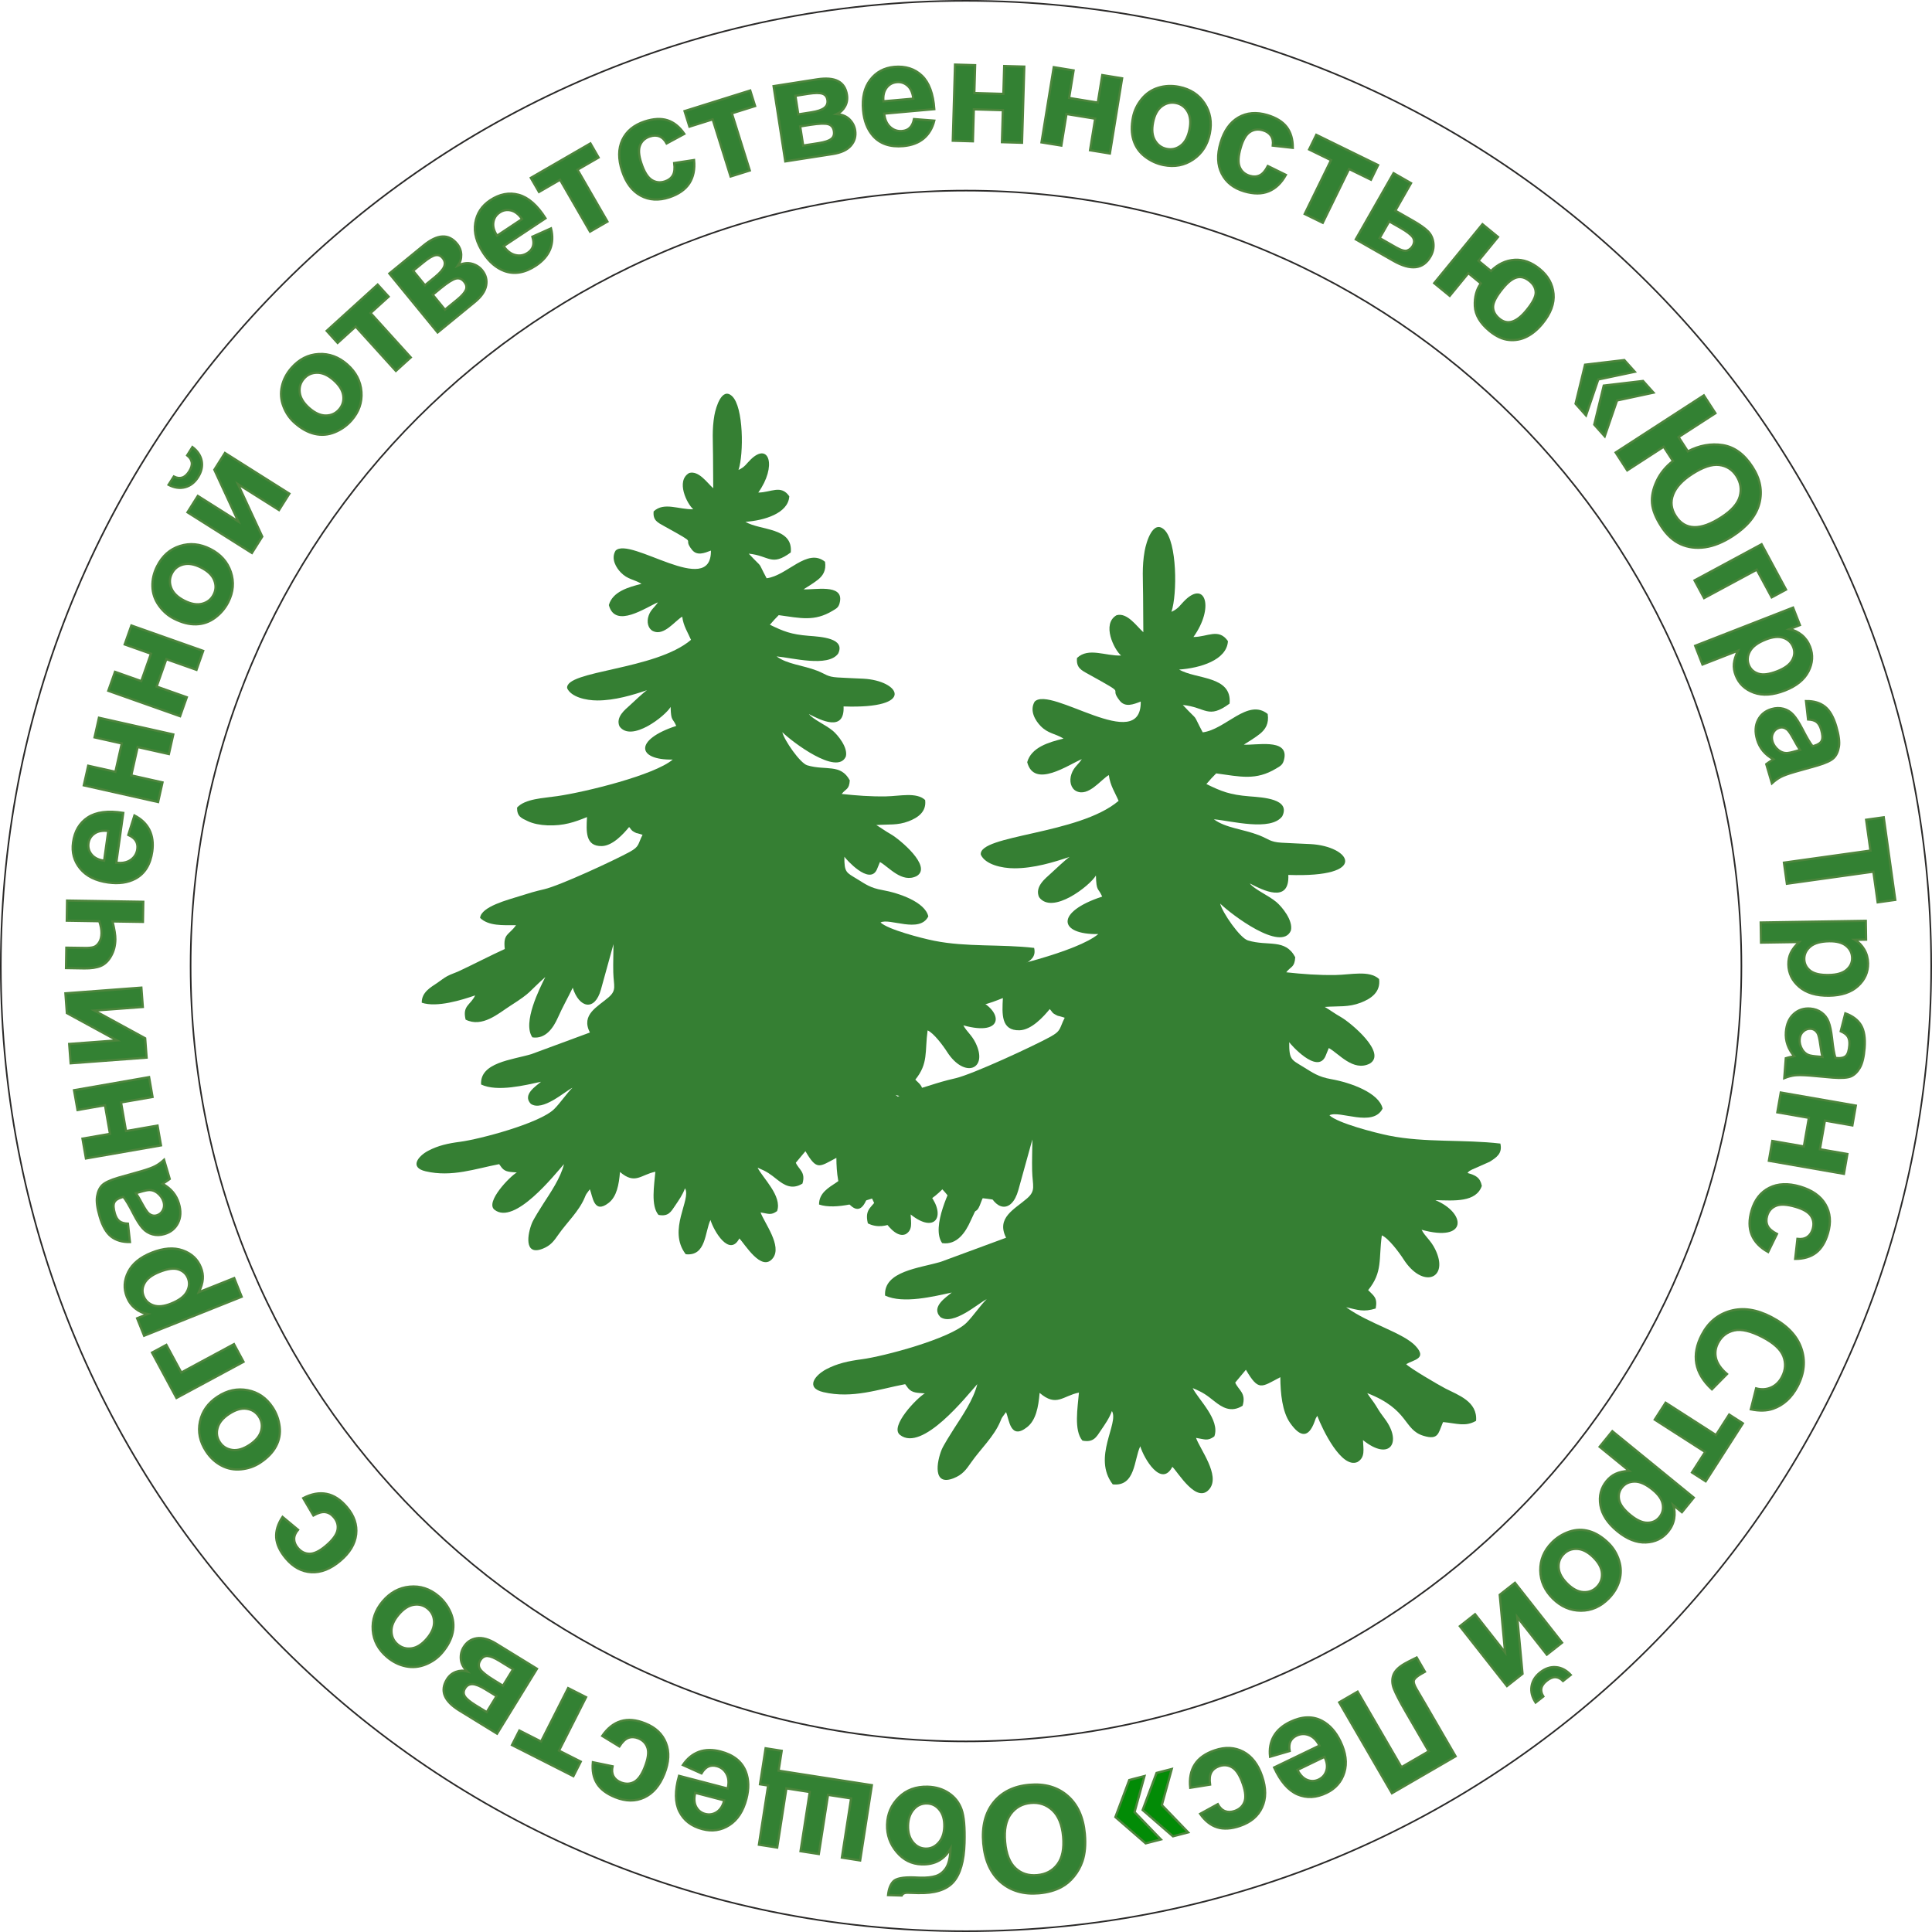 <svg width="65" height="65" viewBox="0 0 65 65" fill="none" xmlns="http://www.w3.org/2000/svg">
<path fill-rule="evenodd" clip-rule="evenodd" d="M32.5 0C50.449 0 65 14.551 65 32.5C65 50.449 50.449 65 32.5 65C14.551 65 0 50.449 0 32.5C0 14.551 14.551 0 32.5 0ZM32.5 6.44C46.892 6.44 58.56 18.108 58.56 32.5C58.56 46.892 46.892 58.56 32.5 58.56C18.108 58.56 6.44 46.892 6.44 32.5C6.44 18.108 18.108 6.44 32.5 6.44ZM55.443 9.557C49.571 3.686 41.46 0.054 32.5 0.054C23.54 0.054 15.429 3.686 9.557 9.557C3.686 15.429 0.054 23.54 0.054 32.5C0.054 41.46 3.686 49.571 9.557 55.443C15.429 61.314 23.54 64.946 32.5 64.946C41.46 64.946 49.571 61.314 55.443 55.443C61.314 49.571 64.946 41.46 64.946 32.5C64.946 23.54 61.314 15.429 55.443 9.557ZM32.5 6.386C39.711 6.386 46.24 9.309 50.965 14.035C55.691 18.76 58.614 25.289 58.614 32.5C58.614 39.711 55.691 46.24 50.965 50.965C46.24 55.691 39.711 58.614 32.5 58.614C25.289 58.614 18.76 55.691 14.035 50.965C9.309 46.24 6.386 39.711 6.386 32.5C6.386 25.289 9.309 18.76 14.035 14.035C18.76 9.309 25.289 6.386 32.5 6.386Z" fill="#2B2A29"/>
<path d="M36.498 61.699C36.53 62.058 36.503 62.364 36.418 62.618C36.354 62.805 36.259 62.976 36.133 63.131C36.007 63.286 35.865 63.405 35.706 63.489C35.495 63.602 35.245 63.671 34.959 63.697C34.439 63.743 34.01 63.618 33.669 63.324C33.328 63.029 33.133 62.594 33.081 62.02C33.031 61.45 33.146 60.99 33.426 60.641C33.707 60.291 34.106 60.094 34.624 60.048C35.147 60.001 35.579 60.124 35.916 60.417C36.254 60.709 36.448 61.136 36.498 61.699ZM35.768 61.788C35.732 61.389 35.612 61.094 35.41 60.904C35.207 60.715 34.963 60.632 34.68 60.658C34.395 60.683 34.172 60.806 34.007 61.027C33.843 61.248 33.779 61.562 33.816 61.971C33.852 62.376 33.967 62.669 34.163 62.852C34.358 63.035 34.602 63.114 34.896 63.087C35.19 63.061 35.417 62.939 35.579 62.722C35.741 62.505 35.804 62.194 35.768 61.788ZM30.337 63.772L29.878 63.758C29.899 63.556 29.957 63.403 30.052 63.301C30.148 63.199 30.378 63.153 30.742 63.164C30.784 63.165 30.828 63.167 30.872 63.17L30.959 63.173C31.174 63.179 31.35 63.16 31.486 63.117C31.623 63.074 31.736 62.985 31.826 62.851C31.917 62.716 31.968 62.497 31.98 62.194C31.875 62.378 31.741 62.514 31.58 62.602C31.419 62.691 31.229 62.731 31.011 62.725C30.674 62.715 30.393 62.576 30.168 62.306C29.942 62.038 29.835 61.731 29.845 61.386C29.855 61.027 29.987 60.722 30.24 60.471C30.494 60.22 30.817 60.101 31.213 60.112C31.485 60.12 31.722 60.193 31.925 60.33C32.126 60.465 32.268 60.648 32.35 60.877C32.432 61.106 32.465 61.482 32.45 62.005C32.432 62.62 32.305 63.059 32.071 63.321C31.837 63.583 31.438 63.706 30.874 63.689L30.531 63.679C30.436 63.676 30.372 63.707 30.337 63.772ZM31.77 61.455C31.776 61.22 31.724 61.032 31.611 60.892C31.5 60.752 31.36 60.68 31.192 60.675C31.011 60.67 30.86 60.736 30.74 60.874C30.62 61.012 30.557 61.192 30.55 61.416C30.544 61.644 30.597 61.829 30.71 61.972C30.824 62.116 30.967 62.19 31.14 62.195C31.308 62.2 31.453 62.135 31.575 62.001C31.698 61.867 31.763 61.685 31.77 61.455ZM28.939 62.593L28.324 62.497L28.634 60.506L27.858 60.386L27.548 62.376L26.933 62.281L27.243 60.29L26.457 60.168L26.148 62.159L25.533 62.063L25.843 60.072L25.569 60.03L25.758 58.819L26.299 58.904L26.195 59.572L29.333 60.06L28.939 62.593ZM23.601 59.663L22.975 59.382C23.122 59.164 23.302 59.017 23.516 58.938C23.73 58.86 23.974 58.857 24.245 58.928C24.676 59.041 24.958 59.265 25.091 59.601C25.195 59.87 25.202 60.176 25.112 60.521C25.005 60.932 24.813 61.226 24.538 61.403C24.263 61.58 23.961 61.625 23.633 61.539C23.265 61.443 23.006 61.245 22.857 60.946C22.708 60.647 22.703 60.246 22.845 59.746L24.483 60.174C24.529 59.979 24.516 59.814 24.443 59.679C24.371 59.544 24.26 59.457 24.11 59.418C24.007 59.391 23.914 59.397 23.83 59.434C23.745 59.472 23.669 59.548 23.601 59.663ZM23.389 60.317C23.344 60.508 23.355 60.666 23.422 60.789C23.489 60.913 23.59 60.992 23.723 61.027C23.866 61.064 23.997 61.042 24.118 60.963C24.238 60.883 24.321 60.752 24.366 60.572L23.389 60.317ZM19.946 59.288L20.609 59.425C20.58 59.556 20.591 59.667 20.64 59.76C20.689 59.851 20.772 59.921 20.89 59.968C21.047 60.03 21.194 60.026 21.33 59.955C21.467 59.883 21.586 59.721 21.687 59.466C21.8 59.183 21.833 58.965 21.785 58.81C21.736 58.655 21.633 58.547 21.474 58.483C21.355 58.436 21.243 58.431 21.14 58.469C21.037 58.506 20.936 58.602 20.838 58.756L20.261 58.403C20.439 58.145 20.648 57.979 20.888 57.906C21.128 57.834 21.401 57.858 21.707 57.981C22.054 58.119 22.288 58.34 22.406 58.642C22.526 58.945 22.507 59.29 22.352 59.679C22.195 60.073 21.969 60.337 21.674 60.474C21.38 60.611 21.055 60.608 20.701 60.467C20.413 60.351 20.207 60.197 20.086 60.004C19.965 59.811 19.919 59.573 19.946 59.288ZM19.291 59.757L17.225 58.71L17.473 58.221L18.204 58.592L19.114 56.794L19.718 57.1L18.807 58.898L19.539 59.268L19.291 59.757ZM16.723 58.327L15.459 57.55C15.199 57.39 15.035 57.224 14.964 57.05C14.893 56.876 14.917 56.694 15.034 56.503C15.109 56.381 15.209 56.296 15.336 56.249C15.462 56.202 15.588 56.196 15.713 56.231C15.586 56.102 15.516 55.964 15.504 55.817C15.493 55.67 15.524 55.536 15.598 55.416C15.702 55.246 15.85 55.146 16.039 55.117C16.229 55.088 16.447 55.148 16.69 55.298L18.066 56.144L16.723 58.327ZM16.706 57.064L16.331 56.834C16.151 56.723 16.006 56.665 15.898 56.661C15.789 56.657 15.704 56.704 15.645 56.801C15.588 56.894 15.585 56.982 15.636 57.068C15.687 57.153 15.808 57.254 16 57.373L16.375 57.603L16.706 57.064ZM17.262 56.16L16.803 55.878C16.638 55.776 16.505 55.722 16.405 55.715C16.305 55.709 16.223 55.756 16.16 55.859C16.094 55.966 16.092 56.067 16.155 56.16C16.216 56.254 16.372 56.378 16.623 56.532L16.921 56.715L17.262 56.16ZM14.874 55.604C14.728 55.776 14.546 55.907 14.325 55.997C14.103 56.087 13.88 56.108 13.653 56.062C13.426 56.015 13.217 55.912 13.025 55.75C12.729 55.5 12.568 55.2 12.541 54.847C12.514 54.495 12.625 54.172 12.873 53.878C13.124 53.581 13.427 53.416 13.782 53.382C14.138 53.348 14.46 53.453 14.751 53.698C14.93 53.849 15.066 54.035 15.161 54.253C15.255 54.471 15.278 54.695 15.23 54.924C15.183 55.152 15.064 55.379 14.874 55.604ZM14.365 55.127C14.529 54.933 14.609 54.745 14.604 54.564C14.599 54.382 14.53 54.235 14.394 54.121C14.26 54.008 14.103 53.964 13.924 53.99C13.746 54.017 13.573 54.128 13.407 54.325C13.245 54.517 13.166 54.703 13.171 54.883C13.174 55.064 13.244 55.211 13.378 55.325C13.514 55.439 13.67 55.483 13.85 55.457C14.029 55.432 14.201 55.321 14.365 55.127ZM9.506 51.035L10.027 51.468C9.94 51.57 9.897 51.673 9.897 51.778C9.897 51.882 9.938 51.982 10.02 52.079C10.129 52.208 10.26 52.274 10.414 52.275C10.568 52.276 10.75 52.189 10.959 52.012C11.192 51.816 11.323 51.638 11.354 51.479C11.384 51.32 11.344 51.175 11.233 51.044C11.15 50.946 11.054 50.889 10.946 50.874C10.837 50.859 10.703 50.896 10.544 50.986L10.201 50.403C10.48 50.259 10.742 50.211 10.988 50.26C11.234 50.308 11.463 50.459 11.675 50.711C11.916 50.996 12.019 51.301 11.982 51.623C11.944 51.947 11.766 52.243 11.445 52.513C11.121 52.786 10.798 52.913 10.473 52.895C10.149 52.877 9.864 52.722 9.619 52.431C9.418 52.193 9.31 51.96 9.293 51.733C9.277 51.506 9.348 51.274 9.506 51.035ZM8.75 49.212C8.561 49.336 8.349 49.41 8.112 49.433C7.874 49.457 7.654 49.414 7.449 49.305C7.244 49.197 7.073 49.038 6.935 48.829C6.722 48.505 6.653 48.171 6.727 47.826C6.802 47.48 6.999 47.202 7.321 46.99C7.645 46.776 7.983 46.704 8.333 46.772C8.684 46.84 8.963 47.033 9.172 47.35C9.301 47.546 9.379 47.762 9.408 47.998C9.436 48.234 9.395 48.455 9.284 48.661C9.174 48.867 8.996 49.05 8.75 49.212ZM8.397 48.611C8.609 48.471 8.739 48.313 8.786 48.139C8.833 47.963 8.808 47.802 8.71 47.655C8.613 47.508 8.476 47.421 8.297 47.396C8.118 47.37 7.921 47.428 7.706 47.57C7.496 47.708 7.368 47.865 7.321 48.039C7.273 48.213 7.298 48.374 7.395 48.521C7.492 48.669 7.63 48.755 7.81 48.782C7.989 48.808 8.185 48.751 8.397 48.611ZM5.937 47.033L5.115 45.507L5.597 45.247L6.099 46.177L7.872 45.222L8.193 45.817L5.937 47.033ZM4.848 44.939L4.613 44.352L4.963 44.212C4.813 44.184 4.676 44.12 4.55 44.019C4.424 43.919 4.33 43.789 4.267 43.631C4.157 43.355 4.172 43.077 4.312 42.797C4.451 42.519 4.715 42.301 5.102 42.147C5.5 41.988 5.848 41.962 6.146 42.068C6.445 42.174 6.649 42.365 6.759 42.642C6.812 42.773 6.833 42.903 6.823 43.031C6.814 43.158 6.77 43.307 6.69 43.475L7.88 43L8.131 43.628L4.848 44.939ZM5.754 43.859C6.022 43.752 6.199 43.621 6.285 43.463C6.371 43.307 6.383 43.152 6.323 43.001C6.265 42.855 6.157 42.757 6.001 42.706C5.844 42.656 5.632 42.685 5.364 42.792C5.113 42.892 4.948 43.016 4.866 43.165C4.784 43.313 4.773 43.461 4.832 43.608C4.893 43.762 5.004 43.865 5.163 43.919C5.323 43.973 5.52 43.953 5.754 43.859ZM4.304 41.169L4.372 41.787C4.113 41.791 3.902 41.729 3.739 41.601C3.576 41.473 3.447 41.249 3.354 40.93C3.269 40.64 3.239 40.414 3.266 40.252C3.293 40.09 3.35 39.964 3.439 39.876C3.528 39.787 3.713 39.701 3.996 39.618L4.757 39.404C4.972 39.341 5.129 39.284 5.225 39.233C5.322 39.183 5.42 39.112 5.52 39.02L5.71 39.665C5.672 39.694 5.615 39.734 5.539 39.783C5.503 39.804 5.48 39.82 5.469 39.828C5.611 39.907 5.727 40.001 5.819 40.111C5.91 40.222 5.977 40.348 6.019 40.491C6.093 40.743 6.083 40.962 5.988 41.148C5.894 41.333 5.742 41.457 5.532 41.518C5.394 41.559 5.26 41.562 5.132 41.528C5.004 41.493 4.893 41.425 4.8 41.322C4.708 41.22 4.607 41.063 4.497 40.851C4.351 40.564 4.235 40.369 4.152 40.267L4.087 40.286C3.96 40.323 3.879 40.38 3.843 40.458C3.807 40.536 3.815 40.661 3.865 40.832C3.899 40.948 3.949 41.031 4.014 41.083C4.079 41.135 4.176 41.163 4.304 41.169ZM4.574 40.143C4.626 40.218 4.698 40.34 4.789 40.509C4.881 40.678 4.954 40.785 5.006 40.83C5.092 40.896 5.18 40.917 5.273 40.889C5.364 40.862 5.432 40.806 5.479 40.718C5.525 40.631 5.533 40.535 5.502 40.43C5.468 40.313 5.396 40.212 5.288 40.128C5.206 40.068 5.12 40.036 5.027 40.037C4.967 40.036 4.859 40.059 4.703 40.105L4.574 40.143ZM2.891 38.975L2.775 38.308L3.7 38.148L3.532 37.184L2.608 37.345L2.491 36.679L5.016 36.239L5.132 36.906L4.072 37.09L4.24 38.053L5.3 37.869L5.416 38.535L2.891 38.975ZM2.377 35.773L2.328 35.123L3.934 35.003L2.25 34.084L2.201 33.42L4.756 33.228L4.805 33.878L3.176 34L4.884 34.932L4.933 35.582L2.377 35.773ZM2.221 32.57L2.232 31.884L2.845 31.893C2.985 31.896 3.089 31.885 3.159 31.861C3.227 31.837 3.287 31.785 3.337 31.705C3.387 31.625 3.413 31.522 3.415 31.399C3.417 31.279 3.392 31.143 3.34 30.993L2.247 30.975L2.257 30.299L4.82 30.34L4.809 31.016L3.785 31C3.851 31.265 3.883 31.466 3.881 31.605C3.878 31.812 3.831 31.998 3.738 32.162C3.647 32.326 3.53 32.438 3.39 32.497C3.25 32.556 3.065 32.583 2.834 32.58L2.221 32.57ZM4.317 28.09L4.523 27.436C4.757 27.556 4.924 27.718 5.027 27.921C5.129 28.125 5.161 28.366 5.123 28.644C5.061 29.085 4.871 29.392 4.553 29.563C4.298 29.697 3.995 29.741 3.642 29.691C3.221 29.633 2.907 29.477 2.699 29.224C2.491 28.971 2.411 28.677 2.458 28.341C2.51 27.965 2.676 27.684 2.956 27.501C3.236 27.318 3.633 27.267 4.147 27.349L3.913 29.026C4.112 29.049 4.274 29.017 4.4 28.929C4.525 28.841 4.598 28.721 4.62 28.567C4.634 28.462 4.618 28.37 4.571 28.291C4.524 28.212 4.439 28.145 4.317 28.09ZM3.643 27.956C3.448 27.934 3.292 27.963 3.178 28.044C3.063 28.125 2.996 28.234 2.977 28.371C2.957 28.517 2.993 28.645 3.087 28.756C3.18 28.866 3.32 28.933 3.503 28.957L3.643 27.956ZM2.819 26.422L2.967 25.762L3.882 25.967L4.097 25.013L3.181 24.808L3.329 24.148L5.83 24.709L5.682 25.369L4.631 25.133L4.417 26.087L5.467 26.323L5.319 26.983L2.819 26.422ZM3.643 23.241L3.869 22.603L4.753 22.916L5.079 21.994L4.195 21.681L4.42 21.044L6.836 21.898L6.611 22.536L5.596 22.177L5.27 23.099L6.285 23.458L6.059 24.096L3.643 23.241ZM5.855 20.814C5.653 20.712 5.484 20.564 5.346 20.37C5.207 20.175 5.135 19.962 5.128 19.731C5.121 19.499 5.173 19.272 5.287 19.048C5.462 18.702 5.717 18.476 6.054 18.369C6.391 18.262 6.73 18.296 7.074 18.47C7.42 18.645 7.651 18.902 7.766 19.24C7.88 19.578 7.852 19.917 7.681 20.255C7.575 20.464 7.426 20.64 7.235 20.782C7.044 20.924 6.832 20.998 6.598 21.004C6.365 21.011 6.117 20.947 5.855 20.814ZM6.201 20.209C6.428 20.324 6.629 20.358 6.804 20.312C6.98 20.265 7.107 20.164 7.187 20.006C7.267 19.849 7.273 19.686 7.206 19.518C7.14 19.351 6.991 19.208 6.762 19.092C6.538 18.979 6.338 18.945 6.164 18.99C5.988 19.035 5.861 19.137 5.782 19.294C5.702 19.452 5.695 19.615 5.762 19.784C5.828 19.952 5.975 20.094 6.201 20.209ZM6.308 17.236L6.656 16.685L8.018 17.545L7.212 15.804L7.568 15.24L9.735 16.608L9.387 17.16L8.005 16.288L8.823 18.053L8.475 18.604L6.308 17.236ZM6.297 15.32L6.474 15.04C6.648 15.172 6.752 15.33 6.786 15.509C6.819 15.689 6.779 15.87 6.665 16.05C6.551 16.231 6.406 16.344 6.229 16.391C6.052 16.438 5.865 16.412 5.671 16.311L5.848 16.032C5.95 16.083 6.044 16.095 6.13 16.068C6.217 16.041 6.294 15.971 6.365 15.86C6.435 15.749 6.464 15.649 6.451 15.559C6.439 15.47 6.387 15.39 6.297 15.32ZM9.916 14.227C9.746 14.078 9.619 13.893 9.535 13.67C9.449 13.447 9.433 13.223 9.484 12.997C9.535 12.771 9.642 12.564 9.808 12.376C10.065 12.085 10.368 11.93 10.721 11.911C11.075 11.892 11.395 12.009 11.684 12.264C11.975 12.521 12.134 12.827 12.16 13.183C12.187 13.539 12.074 13.86 11.824 14.144C11.669 14.32 11.48 14.453 11.26 14.543C11.04 14.632 10.816 14.651 10.588 14.598C10.361 14.546 10.137 14.422 9.916 14.227ZM10.403 13.729C10.594 13.897 10.78 13.981 10.961 13.98C11.143 13.979 11.291 13.912 11.408 13.779C11.524 13.647 11.572 13.491 11.549 13.312C11.526 13.133 11.418 12.958 11.225 12.788C11.037 12.622 10.852 12.539 10.672 12.54C10.491 12.539 10.342 12.606 10.226 12.738C10.109 12.871 10.062 13.027 10.084 13.207C10.106 13.387 10.212 13.561 10.403 13.729ZM10.991 11.131L12.706 9.575L13.075 9.981L12.467 10.532L13.82 12.025L13.319 12.479L11.966 10.986L11.359 11.537L10.991 11.131ZM13.099 9.202L14.248 8.261C14.483 8.068 14.694 7.967 14.882 7.957C15.069 7.947 15.234 8.029 15.376 8.202C15.467 8.313 15.514 8.436 15.517 8.57C15.521 8.705 15.485 8.826 15.41 8.932C15.574 8.855 15.727 8.834 15.87 8.871C16.013 8.908 16.129 8.981 16.219 9.091C16.345 9.245 16.391 9.416 16.356 9.605C16.322 9.794 16.194 9.98 15.972 10.162L14.723 11.185L13.099 9.202ZM14.298 9.598L14.638 9.32C14.803 9.185 14.904 9.068 14.944 8.967C14.983 8.865 14.967 8.77 14.894 8.682C14.825 8.598 14.743 8.567 14.645 8.587C14.548 8.607 14.412 8.688 14.238 8.831L13.898 9.109L14.298 9.598ZM14.971 10.42L15.388 10.079C15.538 9.956 15.633 9.848 15.672 9.756C15.711 9.663 15.693 9.57 15.616 9.477C15.536 9.379 15.442 9.345 15.333 9.373C15.225 9.401 15.056 9.508 14.828 9.694L14.558 9.916L14.971 10.42ZM17.912 7.964L18.538 7.684C18.603 7.938 18.593 8.171 18.51 8.383C18.425 8.594 18.265 8.778 18.032 8.934C17.661 9.18 17.305 9.241 16.966 9.117C16.697 9.015 16.463 8.817 16.266 8.52C16.031 8.166 15.939 7.827 15.99 7.504C16.041 7.181 16.209 6.926 16.491 6.738C16.808 6.528 17.128 6.466 17.451 6.554C17.773 6.642 18.074 6.905 18.354 7.344L16.943 8.281C17.058 8.446 17.19 8.546 17.339 8.581C17.488 8.617 17.627 8.592 17.756 8.506C17.844 8.448 17.902 8.374 17.93 8.287C17.958 8.199 17.952 8.091 17.912 7.964ZM17.565 7.37C17.452 7.209 17.327 7.112 17.191 7.08C17.054 7.048 16.928 7.07 16.813 7.147C16.69 7.228 16.619 7.341 16.598 7.484C16.578 7.627 16.62 7.776 16.724 7.929L17.565 7.37ZM17.859 5.984L19.865 4.825L20.139 5.3L19.429 5.71L20.437 7.455L19.851 7.793L18.843 6.048L18.134 6.458L17.859 5.984ZM23.024 4.504L22.428 4.826C22.365 4.707 22.285 4.629 22.189 4.59C22.092 4.551 21.983 4.552 21.863 4.591C21.703 4.644 21.593 4.742 21.535 4.885C21.476 5.027 21.489 5.228 21.576 5.488C21.671 5.778 21.787 5.965 21.924 6.053C22.06 6.14 22.209 6.157 22.372 6.103C22.494 6.063 22.582 5.995 22.637 5.899C22.692 5.804 22.707 5.666 22.683 5.486L23.351 5.384C23.382 5.696 23.328 5.958 23.192 6.167C23.055 6.377 22.83 6.534 22.517 6.638C22.162 6.755 21.841 6.736 21.556 6.582C21.27 6.427 21.061 6.151 20.93 5.753C20.797 5.351 20.8 5.003 20.937 4.709C21.075 4.415 21.325 4.208 21.686 4.088C21.982 3.991 22.238 3.977 22.455 4.046C22.672 4.116 22.861 4.268 23.024 4.504ZM23.031 3.738L25.241 3.045L25.405 3.568L24.623 3.813L25.226 5.736L24.58 5.938L23.977 4.016L23.195 4.261L23.031 3.738ZM26.026 2.898L27.493 2.669C27.794 2.623 28.027 2.642 28.194 2.729C28.36 2.815 28.461 2.969 28.495 3.191C28.517 3.332 28.496 3.462 28.43 3.58C28.365 3.697 28.273 3.783 28.154 3.838C28.335 3.854 28.478 3.913 28.582 4.018C28.686 4.122 28.749 4.244 28.771 4.384C28.802 4.581 28.754 4.752 28.628 4.897C28.503 5.043 28.298 5.138 28.015 5.182L26.42 5.43L26.026 2.898ZM26.858 3.848L27.293 3.78C27.503 3.747 27.65 3.698 27.735 3.63C27.82 3.563 27.855 3.473 27.837 3.36C27.82 3.252 27.765 3.184 27.67 3.152C27.576 3.12 27.418 3.121 27.195 3.155L26.761 3.223L26.858 3.848ZM27.022 4.897L27.553 4.814C27.745 4.784 27.882 4.739 27.962 4.679C28.043 4.619 28.074 4.53 28.055 4.411C28.036 4.287 27.972 4.209 27.864 4.178C27.757 4.147 27.557 4.154 27.266 4.199L26.921 4.253L27.022 4.897ZM30.75 4.006L31.433 4.059C31.369 4.313 31.249 4.513 31.075 4.659C30.899 4.805 30.671 4.89 30.392 4.915C29.948 4.955 29.607 4.839 29.369 4.568C29.18 4.35 29.069 4.064 29.038 3.709C29 3.286 29.081 2.944 29.28 2.685C29.479 2.425 29.748 2.281 30.086 2.25C30.465 2.217 30.775 2.316 31.017 2.547C31.258 2.778 31.397 3.153 31.434 3.672L29.747 3.823C29.769 4.022 29.837 4.173 29.951 4.275C30.065 4.378 30.199 4.422 30.353 4.408C30.459 4.399 30.545 4.362 30.611 4.298C30.678 4.234 30.724 4.137 30.75 4.006ZM30.728 3.319C30.706 3.123 30.642 2.978 30.537 2.885C30.432 2.791 30.311 2.751 30.174 2.763C30.027 2.776 29.91 2.841 29.824 2.957C29.738 3.073 29.704 3.224 29.722 3.408L30.728 3.319ZM32.131 2.173L32.807 2.193L32.78 3.13L33.757 3.159L33.785 2.222L34.461 2.241L34.385 4.803L33.709 4.783L33.741 3.707L32.763 3.678L32.732 4.754L32.055 4.734L32.131 2.173ZM35.452 2.26L36.12 2.369L35.969 3.295L36.934 3.452L37.085 2.526L37.752 2.635L37.341 5.164L36.673 5.055L36.846 3.993L35.881 3.836L35.708 4.898L35.04 4.79L35.452 2.26ZM38.118 3.943C38.162 3.722 38.259 3.519 38.409 3.334C38.56 3.148 38.745 3.022 38.967 2.953C39.188 2.884 39.42 2.873 39.667 2.922C40.047 2.998 40.333 3.184 40.526 3.479C40.72 3.776 40.778 4.112 40.703 4.489C40.627 4.87 40.441 5.161 40.146 5.362C39.851 5.564 39.518 5.627 39.146 5.553C38.916 5.507 38.707 5.41 38.518 5.264C38.331 5.119 38.203 4.934 38.134 4.711C38.065 4.488 38.06 4.232 38.118 3.943ZM38.794 4.115C38.744 4.364 38.764 4.567 38.856 4.723C38.948 4.88 39.08 4.975 39.253 5.01C39.426 5.045 39.584 5.007 39.728 4.898C39.872 4.789 39.969 4.608 40.02 4.355C40.069 4.109 40.048 3.908 39.957 3.752C39.867 3.595 39.735 3.5 39.562 3.465C39.389 3.431 39.23 3.468 39.085 3.577C38.941 3.686 38.843 3.866 38.794 4.115ZM43.495 4.974L42.822 4.899C42.839 4.765 42.818 4.655 42.761 4.568C42.703 4.482 42.614 4.42 42.492 4.384C42.331 4.336 42.185 4.354 42.055 4.438C41.926 4.521 41.822 4.694 41.745 4.957C41.658 5.249 41.646 5.469 41.708 5.619C41.77 5.769 41.884 5.867 42.048 5.916C42.171 5.952 42.282 5.947 42.381 5.9C42.481 5.853 42.572 5.748 42.655 5.586L43.262 5.884C43.109 6.158 42.916 6.342 42.684 6.436C42.452 6.531 42.178 6.531 41.862 6.438C41.503 6.332 41.251 6.133 41.105 5.844C40.958 5.553 40.944 5.207 41.063 4.806C41.183 4.399 41.384 4.115 41.665 3.952C41.946 3.789 42.269 3.762 42.634 3.87C42.932 3.958 43.151 4.093 43.29 4.274C43.428 4.455 43.496 4.688 43.495 4.974ZM44.285 4.536L46.365 5.554L46.125 6.046L45.388 5.686L44.503 7.496L43.895 7.199L44.781 5.389L44.044 5.029L44.285 4.536ZM46.885 5.826L47.473 6.162L46.944 7.088L47.534 7.425C47.766 7.557 47.934 7.675 48.039 7.78C48.144 7.884 48.206 8.015 48.225 8.173C48.244 8.331 48.212 8.483 48.128 8.629C48.005 8.845 47.839 8.964 47.63 8.988C47.422 9.012 47.17 8.94 46.876 8.772L45.614 8.052L46.885 5.826ZM46.417 8.01L46.967 8.324C47.139 8.422 47.265 8.457 47.345 8.429C47.424 8.401 47.486 8.349 47.53 8.273C47.591 8.166 47.591 8.069 47.531 7.98C47.471 7.893 47.334 7.789 47.122 7.667L46.738 7.448L46.417 8.01ZM49.876 7.543L50.399 7.972L49.742 8.774L50.162 9.118C50.397 8.887 50.66 8.762 50.952 8.742C51.244 8.722 51.528 8.826 51.804 9.053C52.082 9.281 52.237 9.558 52.267 9.885C52.297 10.211 52.173 10.544 51.895 10.884C51.731 11.084 51.555 11.231 51.366 11.326C51.177 11.421 50.977 11.458 50.765 11.437C50.553 11.417 50.336 11.316 50.116 11.136C49.799 10.876 49.633 10.595 49.619 10.295C49.606 9.995 49.673 9.741 49.821 9.535L49.401 9.19L48.775 9.954L48.252 9.526L49.876 7.543ZM51.462 9.456C51.316 9.336 51.171 9.296 51.028 9.335C50.884 9.373 50.728 9.495 50.56 9.7C50.345 9.962 50.236 10.168 50.233 10.319C50.23 10.47 50.302 10.605 50.448 10.725C50.583 10.835 50.727 10.867 50.879 10.819C51.031 10.771 51.191 10.645 51.359 10.438C51.566 10.186 51.669 9.987 51.667 9.84C51.664 9.693 51.596 9.565 51.462 9.456ZM55.001 12.508L53.772 12.767L53.36 13.977L53.008 13.583L53.327 12.27L54.648 12.114L55.001 12.508ZM55.63 13.21L54.404 13.473L53.989 14.68L53.637 14.286L53.956 12.973L55.278 12.817L55.63 13.21ZM57.324 13.302L57.714 13.903L56.474 14.705L56.786 15.186C57.176 14.984 57.566 14.913 57.958 14.975C58.35 15.037 58.683 15.281 58.958 15.706C59.223 16.114 59.3 16.524 59.192 16.938C59.084 17.351 58.783 17.717 58.291 18.036C57.969 18.244 57.66 18.37 57.364 18.412C57.068 18.454 56.795 18.42 56.546 18.309C56.296 18.198 56.079 18 55.894 17.714C55.705 17.422 55.6 17.161 55.581 16.93C55.561 16.698 55.613 16.452 55.734 16.19C55.855 15.929 56.039 15.702 56.285 15.511L55.973 15.03L54.746 15.825L54.357 15.224L57.324 13.302ZM56.929 15.947C56.598 16.161 56.385 16.391 56.291 16.638C56.196 16.884 56.224 17.126 56.378 17.363C56.535 17.606 56.743 17.73 57 17.736C57.257 17.743 57.563 17.631 57.919 17.4C58.26 17.179 58.465 16.946 58.532 16.704C58.599 16.461 58.562 16.23 58.42 16.01C58.282 15.797 58.089 15.675 57.841 15.643C57.593 15.613 57.289 15.714 56.929 15.947ZM59.267 18.311L60.089 19.837L59.607 20.097L59.105 19.167L57.332 20.122L57.011 19.527L59.267 18.311ZM60.326 20.442L60.556 21.03L60.205 21.167C60.355 21.197 60.491 21.262 60.617 21.363C60.741 21.465 60.834 21.596 60.896 21.754C61.004 22.031 60.987 22.309 60.845 22.587C60.703 22.865 60.438 23.08 60.05 23.231C59.65 23.387 59.303 23.411 59.005 23.303C58.707 23.194 58.505 23.001 58.397 22.724C58.345 22.592 58.324 22.462 58.335 22.334C58.346 22.207 58.391 22.059 58.472 21.891L57.278 22.357L57.032 21.727L60.326 20.442ZM59.411 21.514C59.142 21.619 58.964 21.749 58.877 21.906C58.79 22.062 58.776 22.217 58.836 22.369C58.893 22.515 58.999 22.614 59.156 22.665C59.312 22.716 59.524 22.689 59.793 22.584C60.044 22.486 60.211 22.364 60.294 22.216C60.377 22.068 60.389 21.921 60.331 21.773C60.271 21.619 60.161 21.514 60.002 21.459C59.843 21.404 59.646 21.422 59.411 21.514ZM60.83 24.205L60.761 23.587C61.021 23.583 61.232 23.645 61.395 23.773C61.558 23.901 61.687 24.125 61.78 24.444C61.865 24.734 61.895 24.96 61.868 25.122C61.841 25.284 61.784 25.41 61.695 25.498C61.606 25.587 61.421 25.673 61.138 25.756L60.377 25.97C60.162 26.033 60.005 26.09 59.909 26.141C59.812 26.192 59.714 26.262 59.614 26.354L59.424 25.709C59.462 25.68 59.519 25.64 59.596 25.591C59.631 25.57 59.654 25.554 59.665 25.546C59.523 25.468 59.407 25.373 59.315 25.263C59.224 25.152 59.157 25.026 59.115 24.883C59.041 24.631 59.051 24.412 59.145 24.227C59.239 24.041 59.392 23.917 59.602 23.856C59.74 23.815 59.874 23.812 60.002 23.846C60.13 23.881 60.241 23.948 60.334 24.052C60.426 24.154 60.527 24.311 60.637 24.523C60.783 24.81 60.899 25.005 60.982 25.107L61.047 25.088C61.174 25.051 61.255 24.994 61.291 24.916C61.327 24.838 61.319 24.713 61.269 24.542C61.234 24.426 61.185 24.343 61.12 24.291C61.054 24.239 60.958 24.211 60.83 24.205ZM60.56 25.231C60.508 25.157 60.436 25.034 60.344 24.865C60.253 24.696 60.18 24.589 60.128 24.544C60.042 24.478 59.954 24.457 59.861 24.485C59.77 24.512 59.702 24.568 59.655 24.656C59.609 24.743 59.601 24.839 59.632 24.944C59.666 25.061 59.738 25.162 59.846 25.246C59.928 25.306 60.014 25.338 60.107 25.337C60.167 25.337 60.275 25.315 60.431 25.269L60.56 25.231ZM60.019 29.023L62.929 28.617L62.784 27.58L63.376 27.497L63.764 30.275L63.172 30.358L63.028 29.326L60.118 29.732L60.019 29.023ZM62.772 30.981L62.782 31.613L62.406 31.619C62.536 31.699 62.641 31.807 62.723 31.946C62.804 32.085 62.846 32.24 62.849 32.41C62.854 32.707 62.741 32.962 62.511 33.172C62.281 33.384 61.957 33.492 61.54 33.499C61.112 33.506 60.778 33.407 60.536 33.202C60.295 32.996 60.173 32.745 60.168 32.447C60.166 32.305 60.192 32.176 60.247 32.06C60.301 31.945 60.395 31.822 60.53 31.693L59.248 31.713L59.237 31.037L62.772 30.981ZM61.541 31.667C61.252 31.672 61.04 31.732 60.903 31.848C60.768 31.964 60.701 32.104 60.703 32.267C60.706 32.424 60.771 32.554 60.9 32.657C61.028 32.759 61.236 32.808 61.525 32.803C61.795 32.799 61.994 32.742 62.123 32.632C62.252 32.523 62.315 32.389 62.313 32.23C62.31 32.065 62.244 31.928 62.114 31.822C61.984 31.714 61.793 31.663 61.541 31.667Z" fill="#338133" stroke="#4D853C" stroke-width="0.076" stroke-miterlimit="22.926"/>
<path d="M61.929 34.695L62.084 34.093C62.328 34.181 62.504 34.314 62.611 34.491C62.718 34.669 62.758 34.924 62.733 35.255C62.709 35.556 62.657 35.778 62.574 35.921C62.492 36.062 62.393 36.159 62.279 36.211C62.164 36.262 61.961 36.277 61.667 36.255L60.88 36.184C60.656 36.167 60.489 36.165 60.381 36.178C60.273 36.191 60.156 36.222 60.03 36.272L60.081 35.603C60.127 35.589 60.194 35.572 60.283 35.553C60.324 35.545 60.351 35.539 60.364 35.535C60.259 35.412 60.184 35.282 60.138 35.146C60.091 35.011 60.073 34.869 60.084 34.721C60.105 34.459 60.192 34.257 60.346 34.117C60.5 33.977 60.686 33.916 60.904 33.932C61.048 33.944 61.174 33.988 61.282 34.066C61.389 34.143 61.469 34.246 61.519 34.375C61.57 34.504 61.608 34.687 61.636 34.924C61.67 35.244 61.709 35.467 61.751 35.592L61.819 35.598C61.95 35.608 62.046 35.583 62.108 35.523C62.169 35.463 62.206 35.343 62.22 35.165C62.229 35.045 62.212 34.949 62.169 34.878C62.127 34.806 62.046 34.746 61.929 34.695ZM61.313 35.559C61.291 35.47 61.267 35.331 61.241 35.14C61.215 34.949 61.185 34.823 61.152 34.763C61.095 34.67 61.02 34.62 60.924 34.612C60.829 34.605 60.745 34.634 60.671 34.7C60.596 34.765 60.555 34.852 60.547 34.961C60.537 35.082 60.568 35.202 60.639 35.319C60.695 35.405 60.764 35.465 60.851 35.497C60.907 35.518 61.017 35.536 61.178 35.548L61.313 35.559ZM62.437 37.197L62.321 37.863L61.397 37.702L61.229 38.665L62.153 38.826L62.037 39.493L59.512 39.053L59.628 38.387L60.689 38.571L60.857 37.608L59.796 37.423L59.912 36.757L62.437 37.197ZM60.397 42.354L60.472 41.681C60.605 41.697 60.715 41.676 60.802 41.618C60.889 41.56 60.95 41.471 60.986 41.35C61.033 41.188 61.015 41.042 60.931 40.913C60.848 40.783 60.675 40.68 60.412 40.603C60.12 40.517 59.899 40.505 59.75 40.568C59.6 40.63 59.501 40.743 59.453 40.908C59.417 41.031 59.423 41.142 59.47 41.241C59.517 41.341 59.622 41.432 59.784 41.515L59.487 42.122C59.213 41.97 59.029 41.777 58.934 41.545C58.839 41.313 58.838 41.039 58.931 40.723C59.036 40.364 59.234 40.111 59.524 39.964C59.814 39.817 60.16 39.803 60.562 39.921C60.968 40.041 61.252 40.241 61.416 40.521C61.58 40.802 61.608 41.125 61.5 41.49C61.413 41.789 61.278 42.008 61.097 42.147C60.917 42.285 60.684 42.354 60.397 42.354ZM58.103 46.228L57.595 46.742C57.299 46.468 57.125 46.178 57.071 45.871C57.018 45.565 57.079 45.244 57.255 44.908C57.472 44.491 57.793 44.223 58.218 44.103C58.642 43.984 59.101 44.053 59.595 44.311C60.117 44.583 60.452 44.93 60.6 45.35C60.749 45.77 60.708 46.2 60.479 46.639C60.278 47.023 60.002 47.275 59.65 47.396C59.441 47.469 59.193 47.475 58.904 47.415L59.082 46.711C59.263 46.758 59.432 46.748 59.587 46.68C59.743 46.611 59.865 46.492 59.952 46.324C60.074 46.092 60.089 45.859 59.998 45.627C59.907 45.395 59.675 45.182 59.301 44.987C58.906 44.781 58.586 44.705 58.344 44.76C58.101 44.815 57.92 44.956 57.801 45.184C57.713 45.353 57.691 45.526 57.734 45.703C57.779 45.88 57.901 46.055 58.103 46.228ZM58.637 47.887L57.386 49.836L56.925 49.54L57.368 48.85L55.672 47.762L56.038 47.193L57.733 48.281L58.176 47.591L58.637 47.887ZM56.985 50.386L56.586 50.876L56.294 50.638C56.342 50.783 56.352 50.934 56.326 51.093C56.298 51.251 56.231 51.397 56.123 51.529C55.935 51.759 55.685 51.881 55.373 51.894C55.061 51.907 54.743 51.782 54.42 51.519C54.088 51.248 53.897 50.956 53.844 50.644C53.792 50.332 53.861 50.06 54.049 49.83C54.139 49.72 54.241 49.638 54.358 49.585C54.474 49.531 54.625 49.498 54.811 49.486L53.818 48.675L54.245 48.151L56.985 50.386ZM55.601 50.118C55.377 49.935 55.176 49.844 54.997 49.846C54.819 49.847 54.677 49.911 54.574 50.037C54.475 50.159 54.441 50.3 54.473 50.461C54.505 50.623 54.633 50.794 54.857 50.976C55.066 51.147 55.255 51.232 55.425 51.231C55.594 51.231 55.728 51.169 55.829 51.046C55.934 50.917 55.971 50.77 55.94 50.605C55.91 50.439 55.797 50.277 55.601 50.118ZM54.12 51.921C54.281 52.08 54.398 52.272 54.47 52.499C54.543 52.726 54.547 52.951 54.484 53.174C54.42 53.397 54.301 53.597 54.125 53.776C53.854 54.053 53.542 54.19 53.188 54.19C52.834 54.189 52.522 54.055 52.247 53.785C51.97 53.512 51.828 53.197 51.821 52.841C51.815 52.483 51.944 52.17 52.211 51.899C52.375 51.732 52.57 51.61 52.795 51.532C53.02 51.456 53.244 51.449 53.469 51.514C53.693 51.579 53.91 51.715 54.12 51.921ZM53.606 52.392C53.425 52.214 53.244 52.12 53.063 52.111C52.881 52.102 52.729 52.16 52.605 52.287C52.482 52.412 52.426 52.565 52.439 52.745C52.452 52.925 52.55 53.106 52.733 53.286C52.912 53.462 53.092 53.555 53.272 53.565C53.453 53.575 53.605 53.517 53.728 53.391C53.852 53.265 53.908 53.112 53.896 52.931C53.884 52.75 53.787 52.571 53.606 52.392ZM52.554 55.266L52.042 55.669L51.046 54.403L51.224 56.313L50.7 56.726L49.115 54.712L49.627 54.309L50.637 55.593L50.457 53.655L50.969 53.252L52.554 55.266ZM51.924 57.076L51.664 57.28C51.544 57.097 51.498 56.914 51.527 56.733C51.556 56.553 51.653 56.396 51.821 56.264C51.989 56.132 52.164 56.074 52.346 56.089C52.529 56.103 52.696 56.191 52.846 56.35L52.586 56.555C52.506 56.473 52.422 56.429 52.331 56.426C52.241 56.423 52.144 56.462 52.041 56.544C51.938 56.625 51.877 56.709 51.859 56.798C51.84 56.887 51.863 56.979 51.924 57.076ZM48.972 59.089L46.83 60.331L45.056 57.273L45.675 56.914L47.15 59.455L48.068 58.922L47.311 57.617C47.094 57.243 46.955 56.974 46.894 56.813C46.833 56.65 46.827 56.499 46.876 56.36C46.924 56.221 47.051 56.093 47.257 55.973C47.33 55.931 47.465 55.862 47.663 55.765L47.941 56.244L47.802 56.322C47.673 56.397 47.596 56.465 47.572 56.525C47.547 56.586 47.575 56.684 47.653 56.82L47.96 57.344L48.972 59.089ZM43.389 58.911L42.73 59.103C42.7 58.842 42.742 58.612 42.854 58.414C42.967 58.216 43.15 58.056 43.403 57.934C43.804 57.741 44.165 57.729 44.483 57.899C44.737 58.036 44.941 58.265 45.096 58.586C45.28 58.968 45.325 59.317 45.23 59.629C45.135 59.943 44.934 60.173 44.629 60.32C44.286 60.485 43.961 60.502 43.653 60.371C43.346 60.239 43.083 59.937 42.866 59.465L44.392 58.729C44.3 58.551 44.184 58.433 44.041 58.378C43.899 58.322 43.758 58.328 43.618 58.395C43.522 58.441 43.455 58.506 43.415 58.589C43.375 58.672 43.367 58.779 43.389 58.911ZM43.651 59.547C43.741 59.722 43.851 59.835 43.982 59.885C44.114 59.936 44.241 59.931 44.366 59.871C44.498 59.807 44.585 59.705 44.625 59.566C44.665 59.428 44.643 59.275 44.561 59.108L43.651 59.547ZM40.378 61.025L40.971 60.699C41.035 60.817 41.115 60.895 41.212 60.933C41.309 60.971 41.417 60.97 41.537 60.929C41.697 60.875 41.806 60.776 41.864 60.633C41.921 60.49 41.906 60.289 41.818 60.03C41.72 59.741 41.603 59.554 41.466 59.468C41.329 59.381 41.179 59.366 41.017 59.421C40.896 59.462 40.808 59.531 40.754 59.627C40.7 59.723 40.686 59.86 40.711 60.041L40.044 60.148C40.011 59.836 40.062 59.574 40.197 59.363C40.332 59.152 40.556 58.993 40.868 58.888C41.222 58.767 41.543 58.784 41.83 58.936C42.117 59.089 42.327 59.363 42.462 59.76C42.598 60.161 42.598 60.509 42.462 60.804C42.327 61.1 42.079 61.308 41.718 61.431C41.423 61.531 41.167 61.546 40.95 61.478C40.733 61.41 40.542 61.259 40.378 61.025Z" fill="#338133" stroke="#4D853C" stroke-width="0.076" stroke-miterlimit="22.926"/>
<path d="M38.505 59.754L38.171 60.966L39.057 61.886L38.545 62.018L37.526 61.133L37.993 59.886L38.505 59.754ZM39.423 59.516L39.089 60.729L39.974 61.648L39.463 61.781L38.443 60.896L38.911 59.648L39.423 59.516Z" fill="#028B06" stroke="#4D853C" stroke-width="0.076" stroke-miterlimit="22.926"/>
<path fill-rule="evenodd" clip-rule="evenodd" d="M23.989 15.324L23.996 16.427C23.797 16.253 23.512 15.822 23.187 15.913C22.727 16.176 23.114 16.957 23.324 17.132C22.849 17.152 22.342 16.875 21.991 17.205C21.96 17.506 22.125 17.579 22.345 17.701C23.594 18.393 22.912 18.029 23.281 18.497C23.449 18.709 23.696 18.609 23.918 18.524C23.941 20.136 21.195 18.029 20.709 18.527C20.544 18.805 20.736 19.107 20.888 19.262C21.12 19.5 21.323 19.484 21.583 19.643C21.134 19.754 20.608 19.908 20.484 20.357C20.695 21.169 21.74 20.428 22.136 20.265C22.017 20.445 21.896 20.504 21.823 20.712C21.746 20.93 21.807 21.154 21.97 21.233C22.337 21.412 22.71 20.884 22.953 20.747C22.99 21.062 23.15 21.292 23.248 21.527C22.045 22.55 19.01 22.553 19.081 23.154C19.214 23.449 19.709 23.566 20.098 23.566C20.688 23.566 21.289 23.383 21.766 23.221C21.615 23.327 21.332 23.602 21.186 23.734C21.037 23.869 20.703 24.127 20.843 24.439C21.242 24.99 22.39 24.085 22.562 23.784C22.576 24.285 22.627 24.138 22.752 24.422C21.319 24.891 21.434 25.578 22.633 25.555C22.016 26.079 19.694 26.648 18.747 26.785C18.278 26.853 17.664 26.872 17.395 27.171C17.396 27.473 17.535 27.521 17.759 27.628C17.94 27.713 18.176 27.759 18.42 27.768C18.97 27.788 19.333 27.658 19.749 27.49C19.725 27.964 19.685 28.479 20.25 28.465C20.618 28.456 20.984 28.046 21.166 27.824C21.248 27.914 21.232 27.939 21.353 28.001C21.458 28.054 21.381 28.013 21.468 28.041C21.484 28.046 21.533 28.059 21.546 28.063L21.618 28.086C21.452 28.412 21.521 28.477 21.184 28.662C20.657 28.951 18.832 29.795 18.317 29.915C17.98 29.993 17.803 30.048 17.486 30.148C17.097 30.272 16.188 30.499 16.152 30.882C16.438 31.158 16.913 31.127 17.361 31.127C17.122 31.469 16.921 31.398 16.983 31.928C16.499 32.148 15.95 32.435 15.435 32.675C15.317 32.73 15.171 32.774 15.044 32.843C14.932 32.904 14.814 32.998 14.711 33.069C14.494 33.216 14.184 33.38 14.189 33.735C14.702 33.907 15.546 33.64 15.986 33.489C15.83 33.822 15.55 33.827 15.665 34.304C16.226 34.586 16.775 34.091 17.161 33.844C17.913 33.364 17.749 33.402 18.347 32.871C18.162 33.241 17.565 34.413 17.912 34.901C18.359 34.968 18.619 34.575 18.771 34.233C18.927 33.881 19.105 33.569 19.269 33.231C19.484 33.917 20.011 34.038 20.218 33.291C20.363 32.767 20.506 32.249 20.64 31.765C20.64 32.082 20.625 32.396 20.633 32.713C20.645 33.167 20.756 33.309 20.479 33.55C20.1 33.879 19.538 34.133 19.846 34.738L17.875 35.466C17.228 35.659 16.139 35.746 16.186 36.487C16.735 36.745 17.667 36.51 18.202 36.395C18.042 36.535 17.561 36.829 17.859 37.138C18.252 37.407 19.004 36.719 19.26 36.596C19.091 36.753 18.85 37.11 18.646 37.312C18.162 37.792 16.142 38.327 15.483 38.414C15.075 38.467 14.745 38.539 14.409 38.715C14.069 38.893 13.762 39.277 14.32 39.407C15.205 39.614 15.997 39.317 16.794 39.167L16.883 39.289C17.009 39.442 17.179 39.427 17.388 39.446C17.157 39.575 16.316 40.444 16.635 40.699C17.31 41.239 18.66 39.517 18.975 39.166C18.861 39.631 18.522 40.122 18.276 40.503C18.187 40.641 17.952 41.015 17.899 41.144C17.747 41.513 17.618 42.265 18.26 42.011C18.53 41.903 18.634 41.755 18.794 41.526C19.071 41.13 19.483 40.749 19.674 40.286C19.727 40.156 19.714 40.191 19.844 40.011C19.941 40.236 19.97 40.867 20.479 40.469C20.748 40.258 20.823 39.863 20.859 39.43C21.37 39.869 21.558 39.52 22.049 39.422C22.011 39.869 21.89 40.567 22.154 40.874C22.491 40.939 22.576 40.766 22.713 40.564C22.834 40.384 22.966 40.2 23.046 39.979C23.27 40.353 22.444 41.378 23.07 42.197C23.761 42.273 23.711 41.446 23.903 41.045C24.017 41.421 24.541 42.303 24.874 41.666C25.054 41.844 25.621 42.817 26.002 42.33C26.323 41.919 25.712 41.138 25.589 40.791C25.852 40.832 25.935 40.898 26.144 40.746C26.326 40.242 25.653 39.624 25.489 39.285C25.82 39.424 25.904 39.494 26.145 39.684C26.374 39.865 26.643 40.041 26.998 39.82C27.114 39.43 26.876 39.353 26.774 39.119L27.098 38.731C27.484 39.389 27.558 39.261 28.139 38.955C28.142 39.446 28.197 40.001 28.434 40.339C28.746 40.784 28.991 40.792 29.172 40.308C29.214 40.196 29.194 40.222 29.257 40.125C29.412 40.535 29.988 41.733 30.472 41.522C30.712 41.378 30.649 41.144 30.638 40.859C31.456 41.514 31.829 40.925 31.302 40.22C31.173 40.048 31.15 40.016 31.035 39.824C30.959 39.697 30.847 39.567 30.767 39.438C32.046 39.935 31.852 40.542 32.47 40.729C32.913 40.863 32.917 40.657 33.042 40.354C33.047 40.343 33.054 40.325 33.062 40.313C33.477 40.352 33.734 40.464 34.058 40.275C34.106 39.692 33.52 39.498 33.134 39.299C32.937 39.198 32.027 38.666 31.945 38.56C32.184 38.425 32.579 38.395 32.234 38.017C31.864 37.611 30.806 37.337 30.129 36.84C30.485 36.924 30.659 36.992 31.023 36.878C31.083 36.551 30.97 36.501 30.795 36.323C31.239 35.776 31.11 35.39 31.208 34.667C31.408 34.749 31.73 35.179 31.862 35.387C32.448 36.304 33.261 35.981 32.822 35.087C32.684 34.807 32.524 34.713 32.411 34.497C33.815 34.888 33.76 33.989 32.826 33.601C33.405 33.618 34.059 33.671 34.233 33.17C34.18 32.909 34.041 32.849 33.799 32.78C33.871 32.709 33.796 32.755 33.937 32.676L34.467 32.442C34.682 32.309 34.861 32.186 34.792 31.891C33.679 31.761 32.522 31.87 31.431 31.651C31.002 31.566 29.86 31.268 29.625 31.035C29.924 30.875 30.941 31.414 31.232 30.831C31.125 30.352 30.256 30.045 29.681 29.944C29.288 29.875 29.121 29.75 28.832 29.572C28.476 29.352 28.403 29.361 28.408 28.824C28.445 28.887 29.25 29.801 29.501 29.255L29.605 29.002C29.905 29.165 30.341 29.725 30.841 29.474C31.38 29.154 30.253 28.227 29.976 28.069C29.771 27.953 29.649 27.856 29.482 27.758C29.904 27.727 30.196 27.774 30.571 27.63C30.869 27.515 31.178 27.318 31.125 26.915C30.829 26.643 30.28 26.785 29.81 26.793C29.28 26.802 28.816 26.765 28.318 26.712C28.459 26.526 28.569 26.575 28.59 26.255C28.284 25.683 27.776 25.934 27.159 25.748C26.917 25.675 26.384 24.903 26.32 24.634C26.654 24.962 28.17 26.109 28.457 25.453C28.537 25.147 28.181 24.722 28.02 24.587C27.774 24.382 27.355 24.207 27.215 24.024C27.606 24.227 28.422 24.646 28.381 23.767C30.856 23.855 30.268 22.896 29.046 22.834C28.75 22.819 28.476 22.811 28.179 22.792C27.823 22.77 27.794 22.684 27.496 22.567C27.005 22.376 26.489 22.351 26.128 22.084C26.653 22.131 27.852 22.457 28.197 21.993C28.458 21.466 27.611 21.423 27.213 21.392C26.602 21.343 26.359 21.239 25.902 21.019C25.985 20.919 26.131 20.761 26.199 20.696C26.934 20.796 27.398 20.92 28.014 20.548C28.152 20.465 28.226 20.434 28.261 20.231C28.365 19.635 27.396 19.852 27.035 19.827C27.158 19.753 27.411 19.592 27.525 19.498C27.683 19.369 27.803 19.196 27.757 18.9C27.159 18.415 26.485 19.37 25.792 19.455C25.445 18.806 25.723 19.196 25.19 18.627C25.891 18.697 25.947 19.069 26.605 18.586C26.686 17.735 25.582 17.857 25.079 17.556C25.704 17.514 26.521 17.273 26.555 16.697C26.276 16.293 25.938 16.571 25.511 16.571C26.143 15.688 25.876 14.861 25.262 15.454C25.096 15.614 25.071 15.705 24.846 15.811C25.025 15.279 25.019 13.69 24.63 13.328C24.292 13.013 24.087 13.687 24.036 13.968C23.949 14.452 23.988 14.856 23.989 15.324Z" fill="#357F33"/>
<path fill-rule="evenodd" clip-rule="evenodd" d="M38.458 20.043L38.466 21.27C38.245 21.076 37.928 20.597 37.566 20.698C37.054 20.991 37.485 21.86 37.718 22.054C37.19 22.077 36.626 21.769 36.235 22.136C36.201 22.47 36.385 22.552 36.63 22.687C38.019 23.457 37.26 23.053 37.671 23.573C37.858 23.81 38.133 23.698 38.379 23.603C38.404 25.397 35.349 23.052 34.809 23.606C34.626 23.916 34.84 24.251 35.008 24.424C35.266 24.689 35.493 24.671 35.781 24.849C35.282 24.971 34.697 25.143 34.559 25.643C34.794 26.546 35.956 25.721 36.397 25.54C36.264 25.74 36.13 25.806 36.049 26.037C35.963 26.279 36.031 26.529 36.212 26.617C36.621 26.816 37.036 26.229 37.306 26.076C37.347 26.426 37.525 26.683 37.634 26.944C36.296 28.082 32.919 28.085 32.998 28.754C33.146 29.083 33.696 29.213 34.13 29.213C34.786 29.213 35.455 29.009 35.985 28.829C35.818 28.947 35.502 29.252 35.34 29.399C35.174 29.55 34.803 29.836 34.958 30.183C35.402 30.796 36.679 29.791 36.871 29.455C36.887 30.013 36.943 29.849 37.082 30.165C35.488 30.686 35.616 31.451 36.95 31.426C36.264 32.008 33.68 32.641 32.627 32.794C32.104 32.87 31.421 32.89 31.123 33.223C31.124 33.559 31.278 33.613 31.528 33.731C31.729 33.827 31.991 33.877 32.263 33.888C32.875 33.91 33.278 33.765 33.741 33.578C33.714 34.106 33.671 34.678 34.299 34.663C34.708 34.653 35.115 34.196 35.318 33.949C35.409 34.05 35.392 34.078 35.526 34.146C35.642 34.206 35.557 34.16 35.654 34.191C35.671 34.197 35.726 34.211 35.74 34.215L35.821 34.241C35.636 34.604 35.713 34.676 35.337 34.882C34.752 35.203 32.721 36.143 32.148 36.276C31.774 36.362 31.576 36.424 31.224 36.536C30.791 36.673 29.779 36.925 29.739 37.352C30.058 37.658 30.586 37.624 31.085 37.624C30.819 38.005 30.595 37.926 30.665 38.516C30.126 38.76 29.515 39.08 28.942 39.346C28.81 39.408 28.648 39.457 28.507 39.533C28.383 39.601 28.251 39.706 28.136 39.785C27.895 39.948 27.551 40.131 27.556 40.525C28.126 40.718 29.065 40.42 29.555 40.253C29.382 40.622 29.07 40.628 29.198 41.159C29.822 41.473 30.432 40.921 30.862 40.647C31.698 40.113 31.517 40.156 32.182 39.564C31.976 39.976 31.312 41.28 31.698 41.823C32.195 41.897 32.484 41.461 32.653 41.079C32.826 40.688 33.025 40.342 33.207 39.965C33.446 40.728 34.033 40.863 34.263 40.032C34.425 39.448 34.583 38.872 34.733 38.335C34.732 38.687 34.716 39.036 34.725 39.389C34.737 39.894 34.862 40.052 34.553 40.32C34.132 40.686 33.507 40.968 33.849 41.642L31.656 42.451C30.937 42.667 29.725 42.763 29.777 43.588C30.388 43.875 31.425 43.614 32.02 43.486C31.842 43.64 31.306 43.968 31.639 44.312C32.076 44.611 32.913 43.846 33.197 43.709C33.009 43.883 32.741 44.281 32.515 44.505C31.976 45.039 29.729 45.634 28.995 45.731C28.541 45.791 28.174 45.87 27.8 46.066C27.422 46.264 27.08 46.691 27.701 46.837C28.686 47.067 29.567 46.736 30.453 46.569L30.553 46.705C30.693 46.875 30.882 46.858 31.115 46.879C30.858 47.023 29.922 47.99 30.277 48.274C31.028 48.874 32.529 46.958 32.88 46.568C32.753 47.086 32.376 47.632 32.102 48.056C32.003 48.209 31.742 48.625 31.683 48.768C31.514 49.178 31.37 50.016 32.085 49.733C32.385 49.613 32.501 49.449 32.679 49.194C32.987 48.752 33.446 48.33 33.658 47.814C33.717 47.669 33.702 47.709 33.847 47.508C33.955 47.758 33.987 48.46 34.553 48.017C34.853 47.783 34.936 47.343 34.977 46.862C35.545 47.35 35.754 46.962 36.3 46.852C36.258 47.35 36.123 48.127 36.417 48.468C36.791 48.541 36.887 48.348 37.038 48.123C37.173 47.923 37.321 47.718 37.409 47.472C37.658 47.888 36.74 49.029 37.437 49.94C38.205 50.024 38.149 49.104 38.363 48.658C38.489 49.077 39.073 50.058 39.443 49.349C39.643 49.547 40.274 50.629 40.698 50.087C41.055 49.63 40.376 48.761 40.239 48.376C40.531 48.421 40.623 48.495 40.855 48.326C41.059 47.766 40.31 47.078 40.127 46.701C40.495 46.855 40.589 46.933 40.857 47.144C41.112 47.345 41.411 47.542 41.806 47.295C41.935 46.862 41.67 46.776 41.557 46.516L41.917 46.084C42.347 46.816 42.429 46.673 43.075 46.334C43.079 46.88 43.139 47.497 43.404 47.873C43.751 48.368 44.023 48.377 44.224 47.839C44.271 47.714 44.249 47.743 44.319 47.635C44.491 48.091 45.132 49.424 45.67 49.189C45.938 49.029 45.868 48.769 45.856 48.451C46.765 49.18 47.18 48.525 46.594 47.74C46.451 47.549 46.425 47.513 46.297 47.3C46.212 47.158 46.088 47.014 45.999 46.87C47.422 47.424 47.206 48.099 47.894 48.307C48.386 48.456 48.391 48.226 48.531 47.889C48.535 47.878 48.543 47.858 48.552 47.844C49.015 47.887 49.3 48.011 49.661 47.802C49.714 47.153 49.062 46.937 48.632 46.716C48.413 46.604 47.401 46.011 47.31 45.894C47.575 45.743 48.015 45.71 47.631 45.29C47.219 44.839 46.043 44.532 45.29 43.98C45.685 44.073 45.879 44.15 46.284 44.023C46.351 43.659 46.224 43.603 46.03 43.405C46.524 42.797 46.38 42.367 46.49 41.563C46.712 41.654 47.07 42.133 47.218 42.363C47.869 43.383 48.773 43.025 48.285 42.03C48.132 41.718 47.953 41.614 47.828 41.374C49.39 41.808 49.329 40.808 48.29 40.377C48.934 40.396 49.661 40.455 49.855 39.898C49.796 39.607 49.642 39.54 49.372 39.464C49.453 39.384 49.369 39.435 49.526 39.348L50.115 39.088C50.355 38.939 50.554 38.803 50.478 38.474C49.239 38.329 47.951 38.45 46.738 38.208C46.261 38.112 44.99 37.782 44.728 37.522C45.061 37.343 46.192 37.943 46.516 37.296C46.397 36.762 45.43 36.421 44.791 36.308C44.354 36.231 44.168 36.093 43.846 35.894C43.45 35.65 43.369 35.66 43.374 35.063C43.416 35.132 44.312 36.15 44.591 35.541L44.706 35.26C45.04 35.441 45.525 36.064 46.082 35.785C46.681 35.429 45.428 34.397 45.119 34.222C44.892 34.093 44.755 33.986 44.57 33.877C45.039 33.842 45.364 33.894 45.781 33.734C46.113 33.606 46.457 33.387 46.398 32.938C46.068 32.636 45.457 32.794 44.935 32.803C44.344 32.812 43.829 32.772 43.274 32.712C43.431 32.505 43.554 32.56 43.577 32.205C43.237 31.567 42.671 31.847 41.985 31.64C41.716 31.558 41.123 30.7 41.051 30.4C41.423 30.765 43.11 32.042 43.429 31.312C43.518 30.971 43.123 30.499 42.942 30.348C42.67 30.12 42.203 29.926 42.048 29.722C42.482 29.948 43.391 30.414 43.344 29.436C46.099 29.534 45.444 28.468 44.085 28.398C43.755 28.381 43.451 28.372 43.12 28.352C42.724 28.328 42.691 28.231 42.36 28.101C41.813 27.889 41.24 27.861 40.839 27.564C41.422 27.616 42.756 27.979 43.14 27.463C43.43 26.876 42.488 26.828 42.045 26.793C41.366 26.739 41.095 26.624 40.587 26.379C40.678 26.268 40.842 26.092 40.917 26.02C41.734 26.13 42.251 26.269 42.937 25.855C43.09 25.763 43.172 25.729 43.212 25.502C43.326 24.839 42.249 25.081 41.847 25.053C41.984 24.97 42.266 24.791 42.392 24.687C42.568 24.543 42.701 24.351 42.65 24.021C41.985 23.482 41.235 24.545 40.464 24.639C40.079 23.916 40.387 24.351 39.794 23.718C40.574 23.795 40.637 24.209 41.368 23.672C41.458 22.725 40.23 22.861 39.671 22.526C40.367 22.479 41.275 22.212 41.313 21.57C41.002 21.121 40.627 21.431 40.152 21.431C40.855 20.449 40.558 19.528 39.874 20.188C39.691 20.366 39.663 20.467 39.412 20.585C39.611 19.993 39.604 18.225 39.171 17.822C38.796 17.472 38.567 18.222 38.511 18.535C38.414 19.073 38.457 19.523 38.458 20.043Z" fill="#357F33"/>
</svg>
